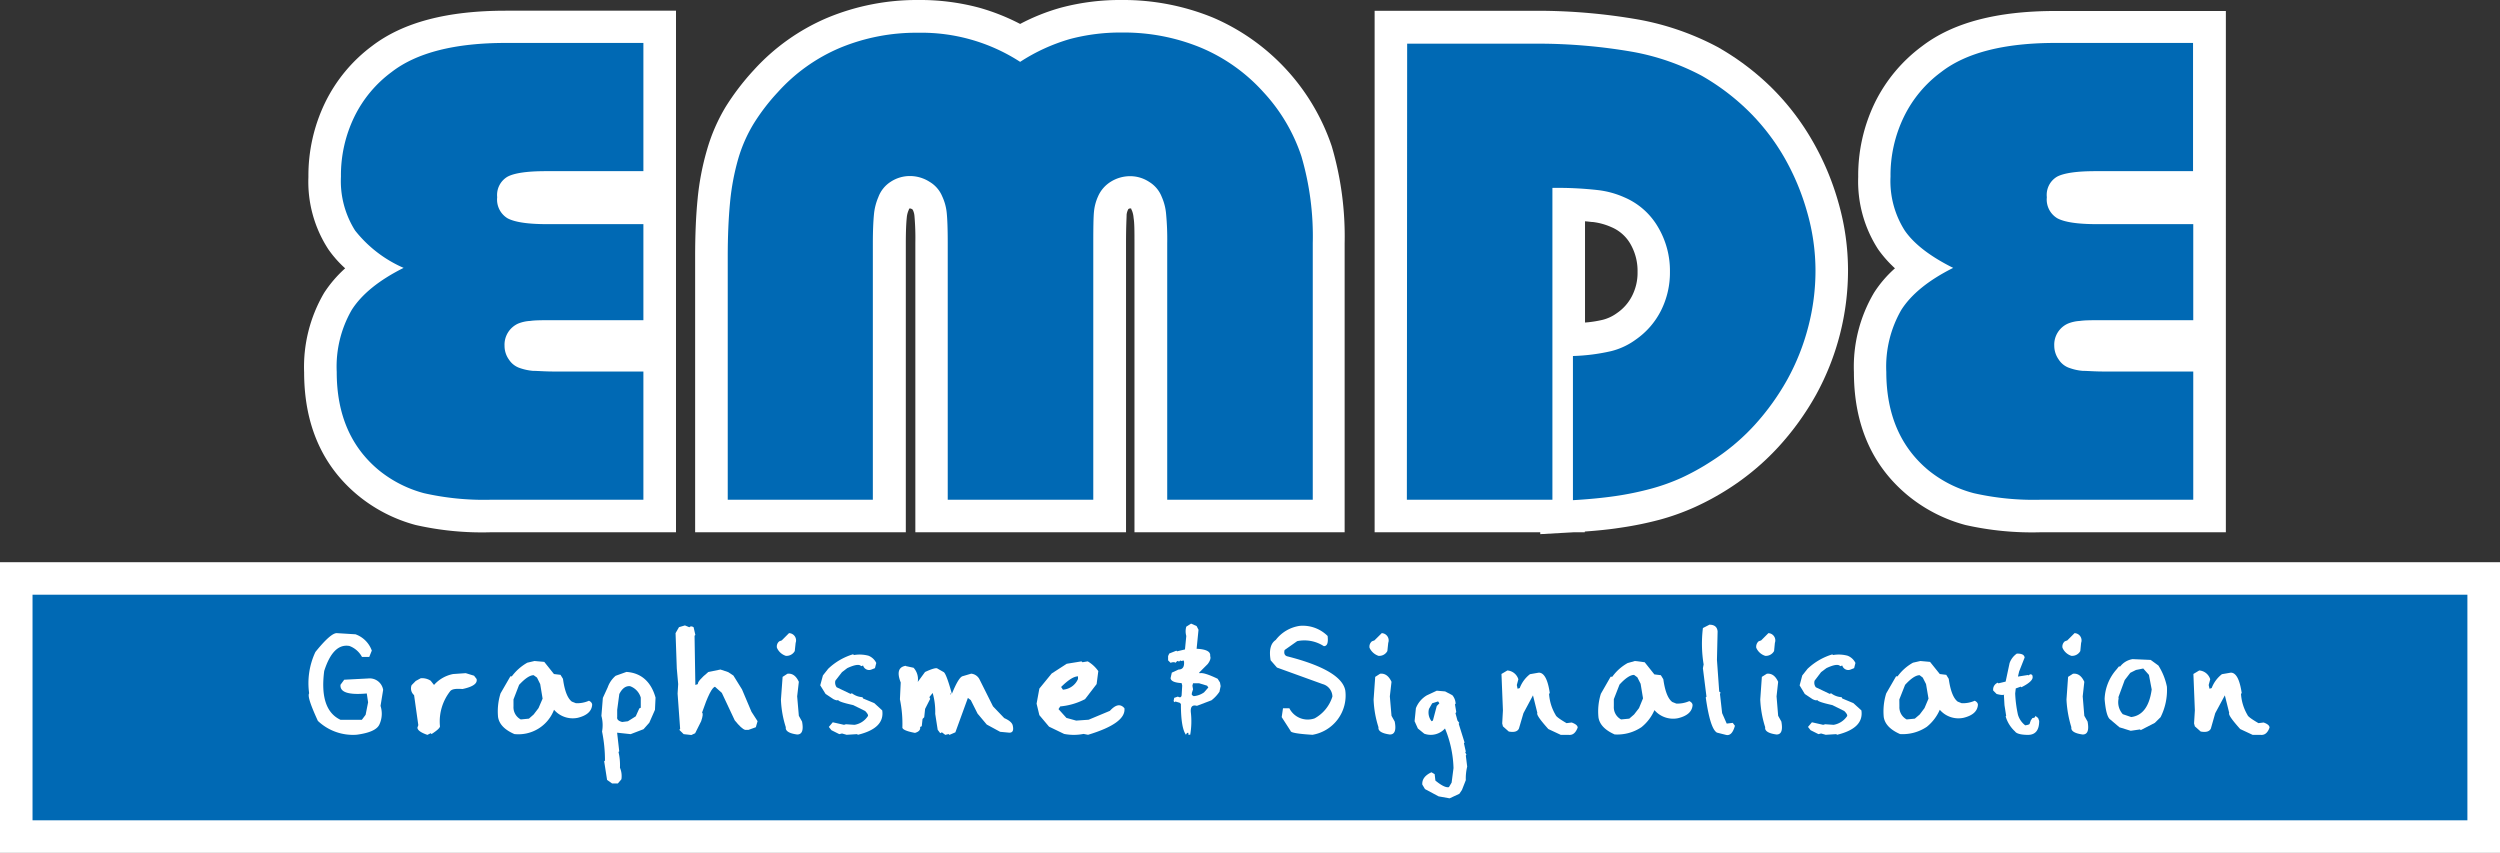 <svg xmlns="http://www.w3.org/2000/svg" viewBox="0 0 343.53 117.19"><rect x="0" y="0" width="343.53" height="117.19" fill="#333333" stroke="none"/><defs><style>.cls-1{fill:#fff;}.cls-2{fill:#0069b4;}</style></defs><g id="Calque_2" data-name="Calque 2"><g id="repres_au_format_dŽfinitif" data-name="repres au format dŽfinitif"><path class="cls-1" d="M92.89,73.14H67.45a41.25,41.25,0,0,1-10.34-1,21.06,21.06,0,0,1-7.84-4c-5-4.09-7.48-9.81-7.48-17a20.1,20.1,0,0,1,2.75-10.9,17,17,0,0,1,2.89-3.37,15.08,15.08,0,0,1-2.31-2.61,17,17,0,0,1-2.74-9.94,23,23,0,0,1,2.29-10.21A21.37,21.37,0,0,1,51.15,6.3C55.4,3.07,61.42,1.47,69.52,1.47H92.89V73.14Z"/><path class="cls-2" d="M70.36,68.67H67.45a37.25,37.25,0,0,1-9.19-.9,16.62,16.62,0,0,1-6.18-3.14q-5.82-4.8-5.81-13.53a15.61,15.61,0,0,1,2.06-8.51q2.06-3.24,7.13-5.78a17.27,17.27,0,0,1-6.67-5.14,12.72,12.72,0,0,1-1.94-7.39,18.38,18.38,0,0,1,1.84-8.23A16.8,16.8,0,0,1,53.81,9.9q5.17-4,15.7-4h18.9V23.52H75c-2.58,0-4.33.26-5.26.76a2.91,2.91,0,0,0-1.42,2.82A3,3,0,0,0,69.75,30c1,.53,2.78.8,5.4.8H88.41V44H75.72c-1.25,0-2.2,0-2.86.1a5.11,5.11,0,0,0-1.65.36,3.18,3.18,0,0,0-1.88,3.06,3.23,3.23,0,0,0,.61,1.9,2.87,2.87,0,0,0,1.54,1.17,7.4,7.4,0,0,0,1.75.37c.66,0,1.61.09,2.87.09H88.41V68.67Z"/><path class="cls-1" d="M184.81,73.14H155.89V33.45c0-1.63,0-2.8-.12-3.5a3.41,3.41,0,0,0-.22-1l-.09-.18,0-.08a.23.23,0,0,0-.14-.05.46.46,0,0,0-.27.09,2,2,0,0,0-.24.78c0,.44-.08,1.43-.08,3.87V73.14H125.78V33.36a35.07,35.07,0,0,0-.12-3.66,2.39,2.39,0,0,0-.17-.73l-.09-.18v0c-.21-.14-.29-.14-.33-.14a.23.23,0,0,0-.17.06l0,.07-.06.14a3.25,3.25,0,0,0-.24,1c-.08.74-.13,1.92-.13,3.53V73.14H95.52V35.29c0-3,.11-5.62.34-7.95a36.36,36.36,0,0,1,1.31-6.82,24.54,24.54,0,0,1,2.57-5.88,34,34,0,0,1,3.83-5,28.87,28.87,0,0,1,10.13-7.2A32.06,32.06,0,0,1,126.18,0a31.37,31.37,0,0,1,8.38,1.06,29.3,29.3,0,0,1,5.62,2.23,28,28,0,0,1,5.58-2.23A31.52,31.52,0,0,1,154.16,0a32.49,32.49,0,0,1,12.5,2.41A29.46,29.46,0,0,1,183,20.1a43.85,43.85,0,0,1,1.77,13.32V73.14Z"/><path class="cls-2" d="M100,68.67V35.29c0-2.81.11-5.32.32-7.5a32.84,32.84,0,0,1,1.13-6A20.16,20.16,0,0,1,103.56,17a28.14,28.14,0,0,1,3.31-4.32,24.14,24.14,0,0,1,8.57-6.11,27.31,27.31,0,0,1,10.74-2.07,24.92,24.92,0,0,1,14,4A25.54,25.54,0,0,1,147,5.37a27,27,0,0,1,7.21-.9,27.69,27.69,0,0,1,10.78,2.07,24.11,24.11,0,0,1,8.61,6.11,24.12,24.12,0,0,1,5.23,8.83,39.12,39.12,0,0,1,1.56,11.94V68.67h-20V33.45a36.55,36.55,0,0,0-.15-4,7.29,7.29,0,0,0-.6-2.39A4.18,4.18,0,0,0,157.92,25a4.74,4.74,0,0,0-2.63-.79,5,5,0,0,0-2.62.74A4.48,4.48,0,0,0,150.88,27a6.63,6.63,0,0,0-.56,2.15c-.07.75-.09,2.16-.09,4.23V68.67h-20V33.36c0-1.88-.05-3.25-.14-4.13a7,7,0,0,0-.62-2.25,4.18,4.18,0,0,0-1.74-2,5,5,0,0,0-2.69-.79,4.78,4.78,0,0,0-2.65.79,4.25,4.25,0,0,0-1.7,2.12,7.82,7.82,0,0,0-.6,2.39c-.09.91-.15,2.23-.15,4V68.67Z"/><path class="cls-1" d="M211.65,73.4v-.26H188.89V1.48H211.3A80.86,80.86,0,0,1,225.22,2.7,37.28,37.28,0,0,1,236,6.45,35.48,35.48,0,0,1,243.39,12a34.41,34.41,0,0,1,5.67,7.37,37,37,0,0,1,3.58,8.53,33.85,33.85,0,0,1,1.3,9.24,35.56,35.56,0,0,1-4.4,17.12,38.06,38.06,0,0,1-5.16,7.15,34.63,34.63,0,0,1-6.87,5.76,36.6,36.6,0,0,1-4.57,2.49A32.34,32.34,0,0,1,228,71.43a47.09,47.09,0,0,1-5.37,1.09c-1.47.23-3.08.39-4.86.52v.1h-1.52l-4.63.26Zm6.15-43V44.32a15.33,15.33,0,0,0,2.45-.38,5.66,5.66,0,0,0,1.94-.92,6.28,6.28,0,0,0,2.08-2.37,7,7,0,0,0,.75-3.3,7.4,7.4,0,0,0-1-3.86,5.46,5.46,0,0,0-2.6-2.28,8.76,8.76,0,0,0-2.52-.7c-.26,0-.61-.07-1.08-.1Z"/><path class="cls-2" d="M193.36,6H211.3a76,76,0,0,1,13.08,1.13,32.52,32.52,0,0,1,9.48,3.29,31.42,31.42,0,0,1,6.4,4.84,29.89,29.89,0,0,1,4.93,6.39,33,33,0,0,1,3.14,7.52,29.17,29.17,0,0,1,1.14,8,30.58,30.58,0,0,1-1,7.76,31.09,31.09,0,0,1-2.86,7.2,33.51,33.51,0,0,1-4.54,6.31,29.44,29.44,0,0,1-6,5,32.51,32.51,0,0,1-4,2.21,27.6,27.6,0,0,1-4.22,1.51,41.8,41.8,0,0,1-4.84,1q-2.6.38-5.87.57V48.92a26.87,26.87,0,0,0,5.25-.67,9.71,9.71,0,0,0,3.39-1.59,10.74,10.74,0,0,0,3.47-4,11.6,11.6,0,0,0,1.22-5.32,11.74,11.74,0,0,0-1.64-6.14,9.78,9.78,0,0,0-4.64-4.09,12.41,12.41,0,0,0-3.72-1,49.37,49.37,0,0,0-6.15-.29V68.67h-20Z"/><path class="cls-1" d="M305.86,73.14H280.42a41.5,41.5,0,0,1-10.35-1,21,21,0,0,1-7.84-4c-5-4.1-7.48-9.81-7.48-17a20,20,0,0,1,2.76-10.91,16,16,0,0,1,2.88-3.36,16.27,16.27,0,0,1-2.31-2.61,17.15,17.15,0,0,1-2.74-9.94,22.93,22.93,0,0,1,2.29-10.21,21.37,21.37,0,0,1,6.48-7.76c4.24-3.24,10.27-4.84,18.37-4.84h23.38V73.14Z"/><path class="cls-2" d="M283.33,68.67h-2.91a37.28,37.28,0,0,1-9.2-.9A16.59,16.59,0,0,1,265,64.63q-5.79-4.8-5.8-13.53a15.61,15.61,0,0,1,2.06-8.51q2.06-3.24,7.13-5.78c-3.15-1.57-5.38-3.28-6.66-5.14a12.65,12.65,0,0,1-1.95-7.39,18.38,18.38,0,0,1,1.84-8.23,16.7,16.7,0,0,1,5.12-6.15q5.16-4,15.71-4h18.9V23.52H287.93c-2.57,0-4.33.26-5.27.76a2.9,2.9,0,0,0-1.4,2.82A3,3,0,0,0,282.71,30c1,.53,2.77.8,5.41.8h13.26V44h-12.7c-1.25,0-2.21,0-2.87.1a5.11,5.11,0,0,0-1.64.36,3.17,3.17,0,0,0-1.89,3.06,3.31,3.31,0,0,0,.62,1.9,2.82,2.82,0,0,0,1.55,1.17,6.91,6.91,0,0,0,1.74.37c.65,0,1.61.09,2.87.09h12.32V68.67Z"/><polygon class="cls-1" points="343.53 117.19 339.05 117.19 4.47 117.19 0 117.19 0 112.72 0 81.72 0 77.25 4.47 77.25 339.05 77.25 343.53 77.25 343.53 81.72 343.53 112.72 343.53 117.19 343.53 117.19"/><rect class="cls-2" x="4.47" y="81.72" width="334.58" height="31"/><path class="cls-1" d="M46.27,87l2.58.16a3.7,3.7,0,0,1,2.24,2.24l-.35.87h-1A3.23,3.23,0,0,0,48,88.76c-1.5-.25-2.64.91-3.45,3.44q-.69,5.33,2.24,6.71h2.93l.52-.69.34-1.71-.18-1.22c-2.53.23-3.72-.17-3.61-1.2l.51-.69,3.28-.17a1.88,1.88,0,0,1,2.07,1.56L52.29,97a3.49,3.49,0,0,1-.17,2.58c-.34.7-1.38,1.15-3.1,1.38a7,7,0,0,1-5.34-1.9c-1-2.18-1.43-3.44-1.2-3.79a10.07,10.07,0,0,1,.86-5.68C44.71,87.89,45.7,87,46.27,87"/><path class="cls-1" d="M57.81,93.2a2.16,2.16,0,0,1,1.37.34l.46.58a4.68,4.68,0,0,1,2.63-1.5L64,92.5l1.14.35.35.45c.15.62-.51,1.08-1.94,1.38-.92-.07-1.49,0-1.72.34a6.74,6.74,0,0,0-1.38,4.71c.08.22-.31.6-1.15,1.14l-.11-.12-.46.23c-.91-.31-1.37-.65-1.37-1l.12-.34-.58-4.12a1.22,1.22,0,0,1-.34-1.37l.57-.58Z"/><path class="cls-1" d="M73.45,90.83l1.34.12,1.33,1.67.9.11.34.55c.22,1.64.63,2.68,1.22,3.13l.56.22a4,4,0,0,0,1.79-.34c.3.15.44.34.44.57-.07.89-.75,1.48-2,1.78a3.4,3.4,0,0,1-3.24-1.11,5.23,5.23,0,0,1-5.45,3.34c-1.35-.59-2.09-1.37-2.24-2.34a8.26,8.26,0,0,1,.34-3.25l1.35-2.34h.2a6.85,6.85,0,0,1,2.13-1.88Zm-2.89,6.24a1.89,1.89,0,0,0,1,1.79l1.12-.11.65-.57L74,97.3,74.56,96l-.33-2-.44-.89-.46-.33c-.51,0-1.18.44-2,1.33l-.77,2Z"/><path class="cls-1" d="M86.08,92.33c2,.13,3.38,1.32,4,3.53L90,97.54l-.78,1.77-.79.89-1.77.68-1.86-.2.29,2.56-.1.09a8,8,0,0,1,.2,2.17,2.92,2.92,0,0,1,.2,1.58l-.49.58h-.79l-.69-.49-.4-2.56.11-.09a19.91,19.91,0,0,0-.4-4,4.86,4.86,0,0,0-.09-2.15l.2-2.47.67-1.46a3.66,3.66,0,0,1,1.09-1.58Zm-1.27,6.2c-.06.31.16.55.69.68l.78-.1,1.08-.68.49-1.09.2-.09V95.86a2.36,2.36,0,0,0-1.47-1.57c-.6-.06-1.09.31-1.48,1.08l-.29,2.17Z"/><path class="cls-1" d="M94.12,85.94l.6.25c.16-.16.35-.16.59,0l.24,1.06-.11.11.11,6.76L95.9,94c-.07-.24.39-.8,1.43-1.66L99,92l1.07.36.71.47,1.18,1.9,1.3,3.07.84,1.3-.24.83-1,.36h-.47c-.33-.09-.79-.52-1.43-1.31l-1.77-3.77-.94-.84c-.4.08-1,1.26-1.78,3.55.15.08.12.47-.12,1.18l-.83,1.66L95,101l-1.06-.12-.6-.59.12-.12-.35-4.86L93.19,94,93,91.86,92.83,87l.47-.82Z"/><path class="cls-1" d="M108.42,87a1,1,0,0,1,.91,1.34l-.12,1.12a1.29,1.29,0,0,1-1.23.66,2,2,0,0,1-1.22-1.11.9.9,0,0,1,.33-.89l.33-.12Zm-.22,5.58c.68-.08,1.19.29,1.57,1.11l-.23,2,.23,2.67.44.79c.23,1.19,0,1.78-.67,1.78-1.12-.15-1.64-.49-1.56-1a14,14,0,0,1-.67-3.8l.23-3.12Z"/><path class="cls-1" d="M117.24,89.91l.09.1a4.8,4.8,0,0,1,2,.09,2,2,0,0,1,1.08,1l-.18.71-.45.18a.86.86,0,0,1-1.18-.54l-.27.09c-.23-.3-.87-.21-1.91.27l-.72.55-.91,1.17a1.07,1.07,0,0,0,.18.91l1.91.91.18-.09a2.6,2.6,0,0,0,1.45.54l.09.18,1.54.64,1.09,1c.24,1.63-.87,2.75-3.35,3.35l-.1-.09-1.44.09-.64-.18-.37.09-1.08-.54-.36-.45.54-.64,1.55.35.26-.08,1.18.08a2.7,2.7,0,0,0,1.81-1.16c.13-.13,0-.38-.35-.74l-1.64-.81c-1.39-.31-2.08-.54-2.08-.73-.06.12-.27.09-.64-.09l-1.08-.72-.73-1.18.37-1.36.72-.91a8.48,8.48,0,0,1,3.44-2"/><path class="cls-1" d="M124.49,91.53l1.05.23a2.34,2.34,0,0,1,.57,1.95l1-1.37c1-.46,1.58-.62,1.73-.46l.81.46c.23.08.62,1.07,1.15,3,.63-1.54,1.12-2.35,1.5-2.43l1.15-.34a1.43,1.43,0,0,1,1.16.81l1.84,3.68L138,98.68c.7.3,1.08.65,1.16,1,.16.68,0,1-.46,1l-1.27-.12-1.84-1-1.26-1.5-.93-1.85L133,95.9l-1.72,4.73-.81.35-.12-.11-.46.11-.46-.35-.23.12-.35-.47-.34-2.18a9.42,9.42,0,0,0-.35-2.88l-.45.57.11.24-.7,1.38L127,98.56l-.23.23-.11,1-.23.11c.08.38-.16.65-.7.81-1.22-.23-1.8-.5-1.73-.81a16.68,16.68,0,0,0-.34-3.8l.11-2.32c-.54-1.37-.31-2.14.69-2.29m6.12,3.92h.1v-.11h-.1Z"/><path class="cls-1" d="M148.61,90.88l.13.12.73-.12a4.62,4.62,0,0,1,1.45,1.34L150.69,94l-1.59,2.07a9.14,9.14,0,0,1-3.41,1l-.24.37,1.09,1.21,1.34.37,1.71-.12,2.92-1.22c.81-.88,1.45-1,2-.36q.24,2.07-5,3.65l-.62-.12a6.93,6.93,0,0,1-2.67,0l-2.07-1-1.33-1.58-.38-1.58.38-2.07,1.69-2.07,2.07-1.34Zm-2.8,3.52.25.37a2.44,2.44,0,0,0,2.07-1.47v-.36c-.58,0-1.35.5-2.32,1.46"/><path class="cls-1" d="M161.65,89.41l.09.09,1.09-.26.18-1.85a2.32,2.32,0,0,1,0-1.28l.66-.42.76.34.26.51-.26,2.61q2,.09,1.86,1c.12.27,0,.65-.33,1.09l-1.19,1.19.09.09q.51-.18,2.46.75l.32.51.09.5-.16.77a5,5,0,0,1-1.1,1.18l-2,.76c-.62-.17-.89.11-.84.84a10.83,10.83,0,0,1-.08,3.13h-.25v-.26h-.18l-.16.26c-.45-.62-.69-2-.69-4.22l-.16-.17-.59-.17-.17.09-.08-.18.08-.42.51-.17c.28.17.45.12.51-.17l.08-1.35-.08-.33c-1-.07-1.46-.28-1.52-.68l.17-.76.93-.43c.56,0,.81-.36.75-1.1l-.08-.16c-.22.11-.37.11-.42,0l-.17.16-.25-.08-.26.26c-.11-.12-.34-.12-.67,0l-.34-.34v-.59l.16-.35Zm2.12,5.83v.25l.25.17a2.86,2.86,0,0,0,1.43-.52l.59-.67-.17-.25-1.1-.33h-.83l-.09.33.09.5Z"/><path class="cls-1" d="M178.61,86a4.83,4.83,0,0,1,3.82,1.39c.11.93-.05,1.4-.52,1.4a4.9,4.9,0,0,0-3.66-.69l-1.73,1.22c-.12.45,0,.75.34.86,5,1.27,7.66,2.85,8,4.7a5.47,5.47,0,0,1-4.51,6.09c-2-.12-3-.3-3-.52l-1.23-1.91.18-1.22h.87a2.83,2.83,0,0,0,3.48,1.39,5.16,5.16,0,0,0,2.44-3A1.82,1.82,0,0,0,181.74,94l-6.27-2.27-.87-1c-.24-1.39,0-2.33.7-2.79A5.06,5.06,0,0,1,178.61,86"/><path class="cls-1" d="M189.87,87a1,1,0,0,1,.89,1.34l-.12,1.12a1.26,1.26,0,0,1-1.22.66,2.09,2.09,0,0,1-1.23-1.11.93.93,0,0,1,.34-.89l.33-.12Zm-.23,5.58c.66-.08,1.19.29,1.57,1.11l-.23,2,.23,2.67.44.79c.23,1.19,0,1.78-.67,1.78-1.11-.15-1.64-.49-1.56-1a14,14,0,0,1-.67-3.8l.22-3.12Z"/><path class="cls-1" d="M197.43,94.91l1.15.1,1,.53a1.92,1.92,0,0,1,.44,1.15l-.09.1.18,1.06L200,98l.27,1,.26.35-.09.09.81,2.59-.09.09.26,1.16-.08.09.17.35-.09.09.19,1.53a6.85,6.85,0,0,0-.19,1.86l-.53,1.35-.36.53-1.34.62-1.51-.27-1.87-1-.37-.62c-.05-.71.37-1.28,1.26-1.69l.44.26.1.88c.82.67,1.45,1,1.86.9l.37-.62.26-2a15.26,15.26,0,0,0-1.17-5.44,2.62,2.62,0,0,1-2.85.72l-.88-.72-.45-1,.18-1.78a3.52,3.52,0,0,1,1.52-1.78Zm-1.07,2.5a1.92,1.92,0,0,0,.36,1.7l.18-.1.53-2,.36-.37-.18-.26-.81.26Z"/><path class="cls-1" d="M207.13,92.13a1.71,1.71,0,0,1,1.51,1.21l-.21.79.1.51.3-.09a4.29,4.29,0,0,1,1.41-1.91l1.21-.21c.73,0,1.24.94,1.51,2.81l-.1.1a6.49,6.49,0,0,0,.91,2.92c.06.2.57.57,1.49,1.11l.71-.09c.54.2.82.43.82.7-.28.74-.68,1.06-1.23,1h-1.09l-1.71-.8c-1.14-1.27-1.65-2-1.51-2.22l-.6-2.41L209.34,98l-.62,2.11c-.19.41-.66.55-1.4.41l-.8-.71-.1-.4.1-1.8-.2-5Z"/><path class="cls-1" d="M224.66,90.83,226,91l1.33,1.67.89.11.34.55c.23,1.64.63,2.68,1.23,3.13l.55.22a4,4,0,0,0,1.79-.34q.45.22.45.57c-.07.89-.75,1.48-2,1.78a3.39,3.39,0,0,1-3.24-1.11,6.12,6.12,0,0,1-1.78,2.34,5.94,5.94,0,0,1-3.69,1q-2-.89-2.22-2.34a8.1,8.1,0,0,1,.33-3.25l1.34-2.34h.23a6.45,6.45,0,0,1,2.11-1.88Zm-2.9,6.24a1.89,1.89,0,0,0,1,1.79l1.12-.11.66-.57.68-.88.55-1.34-.33-2-.45-.89-.45-.33c-.51,0-1.19.44-2,1.33l-.78,2Z"/><path class="cls-1" d="M234.9,85.84c.68,0,1.07.31,1.12.93l-.09,3.91.31,4.34.21.19-.11.11.3,2.67.63,1.44.83-.1.3.4c-.28,1-.69,1.39-1.24,1.25l-1.23-.31c-.63-.35-1.14-2-1.54-4.84l.1-.1L234,91.82l.1-.52a17.63,17.63,0,0,1-.1-5Z"/><path class="cls-1" d="M243,87a1,1,0,0,1,.89,1.34l-.11,1.12a1.28,1.28,0,0,1-1.22.66,2,2,0,0,1-1.23-1.11,1,1,0,0,1,.33-.89L242,88Zm-.22,5.58q1-.12,1.56,1.11l-.22,2,.22,2.67.44.79c.22,1.19,0,1.78-.66,1.78-1.12-.15-1.65-.49-1.56-1a14.38,14.38,0,0,1-.68-3.8l.22-3.12Z"/><path class="cls-1" d="M251.78,89.91l.09.1a4.75,4.75,0,0,1,2,.09,2,2,0,0,1,1.09,1l-.18.71-.45.18a.86.86,0,0,1-1.18-.54l-.28.09c-.24-.3-.88-.21-1.9.27l-.73.55-.89,1.17a1,1,0,0,0,.17.91l1.91.91.18-.09a2.63,2.63,0,0,0,1.45.54l.09.18,1.53.64,1.1,1q.36,2.45-3.35,3.35l-.1-.09-1.45.09-.64-.18-.36.09-1.08-.54-.36-.45.54-.64,1.55.35.27-.08,1.17.08a2.82,2.82,0,0,0,1.82-1.16c.11-.13,0-.38-.37-.74l-1.63-.81c-1.39-.31-2.08-.54-2.08-.73-.07.12-.28.09-.65-.09L248,95.36l-.71-1.18.36-1.36.72-.91a8.52,8.52,0,0,1,3.45-2"/><path class="cls-1" d="M263.88,90.83l1.33.12,1.34,1.67.89.11.34.55c.23,1.64.64,2.68,1.23,3.13l.55.22a4,4,0,0,0,1.79-.34c.3.15.44.34.44.57-.07.89-.74,1.48-2,1.78a3.38,3.38,0,0,1-3.24-1.11,6.12,6.12,0,0,1-1.78,2.34,5.92,5.92,0,0,1-3.68,1c-1.34-.59-2.09-1.37-2.24-2.34a8.26,8.26,0,0,1,.34-3.25l1.35-2.34h.21a6.6,6.6,0,0,1,2.12-1.88ZM261,97.07a1.9,1.9,0,0,0,1,1.79l1.12-.11.67-.57.66-.88L265,96l-.34-2-.45-.89-.43-.33c-.52,0-1.19.44-2,1.33l-.79,2Z"/><path class="cls-1" d="M274.53,93.81l.07.09,1-.24.54-2.54a2.66,2.66,0,0,1,1-1.31c.67,0,1,.14,1.07.54l-.76,1.93-.16.69,1.39-.22v.07l.3-.16a.28.28,0,0,1,.32.31c.09.41-.42.91-1.54,1.47l-.08-.09-.69.25-.08.68a16.75,16.75,0,0,0,.38,2.93,2.84,2.84,0,0,0,1,1.46c.4-.06.61-.13.61-.23l.16-.46.23-.32c.25,0,.39-.1.39-.3l.38.3.15.4c0,1.27-.51,1.92-1.54,1.92s-1.61-.2-1.77-.46a4.5,4.5,0,0,1-1.3-2.08l.07-.08-.23-1.46-.08-1.39.08-.08c-.16.11-.52.08-1.08-.07l-.47-.47a1,1,0,0,1,.63-1.08"/><path class="cls-1" d="M285.07,87a1,1,0,0,1,.9,1.34l-.11,1.12a1.29,1.29,0,0,1-1.23.66,2,2,0,0,1-1.22-1.11.92.92,0,0,1,.33-.89l.33-.12Zm-.22,5.58q1-.12,1.56,1.11l-.22,2,.22,2.67.45.79c.22,1.19,0,1.78-.67,1.78-1.12-.15-1.64-.49-1.56-1a15.25,15.25,0,0,1-.67-3.8l.22-3.12Z"/><path class="cls-1" d="M293,90.57l2.53.11,1.06.77a8.61,8.61,0,0,1,1.17,2.91,8.28,8.28,0,0,1-.87,4.19l-.79.78-1.94,1-.09-.1-1.28.19-1.55-.48-1.26-1.07c-.39-.26-.65-1.21-.78-2.82a6.48,6.48,0,0,1,1.66-4.09l.3-.38h.18a2.68,2.68,0,0,1,1.66-1M291.12,96a2.44,2.44,0,0,0,.58,2.14l1.15.39c1.56-.19,2.5-1.46,2.82-3.79l-.38-2-.78-.88-1,.2-.78.39-.77,1-.86,2.34Z"/><path class="cls-1" d="M302.2,92.13a1.7,1.7,0,0,1,1.51,1.21l-.21.79.11.51.3-.09a4.37,4.37,0,0,1,1.41-1.91l1.22-.21c.73,0,1.22.94,1.5,2.81l-.1.1a6.53,6.53,0,0,0,.9,2.92c.06.2.58.57,1.5,1.11l.71-.09c.55.2.81.43.81.7-.26.74-.68,1.06-1.22,1h-1.1l-1.71-.8c-1.14-1.27-1.65-2-1.51-2.22l-.6-2.41L304.4,98l-.6,2.11c-.19.41-.66.55-1.4.41l-.8-.71-.11-.4.11-1.8-.2-5Z"/></g></g></svg>